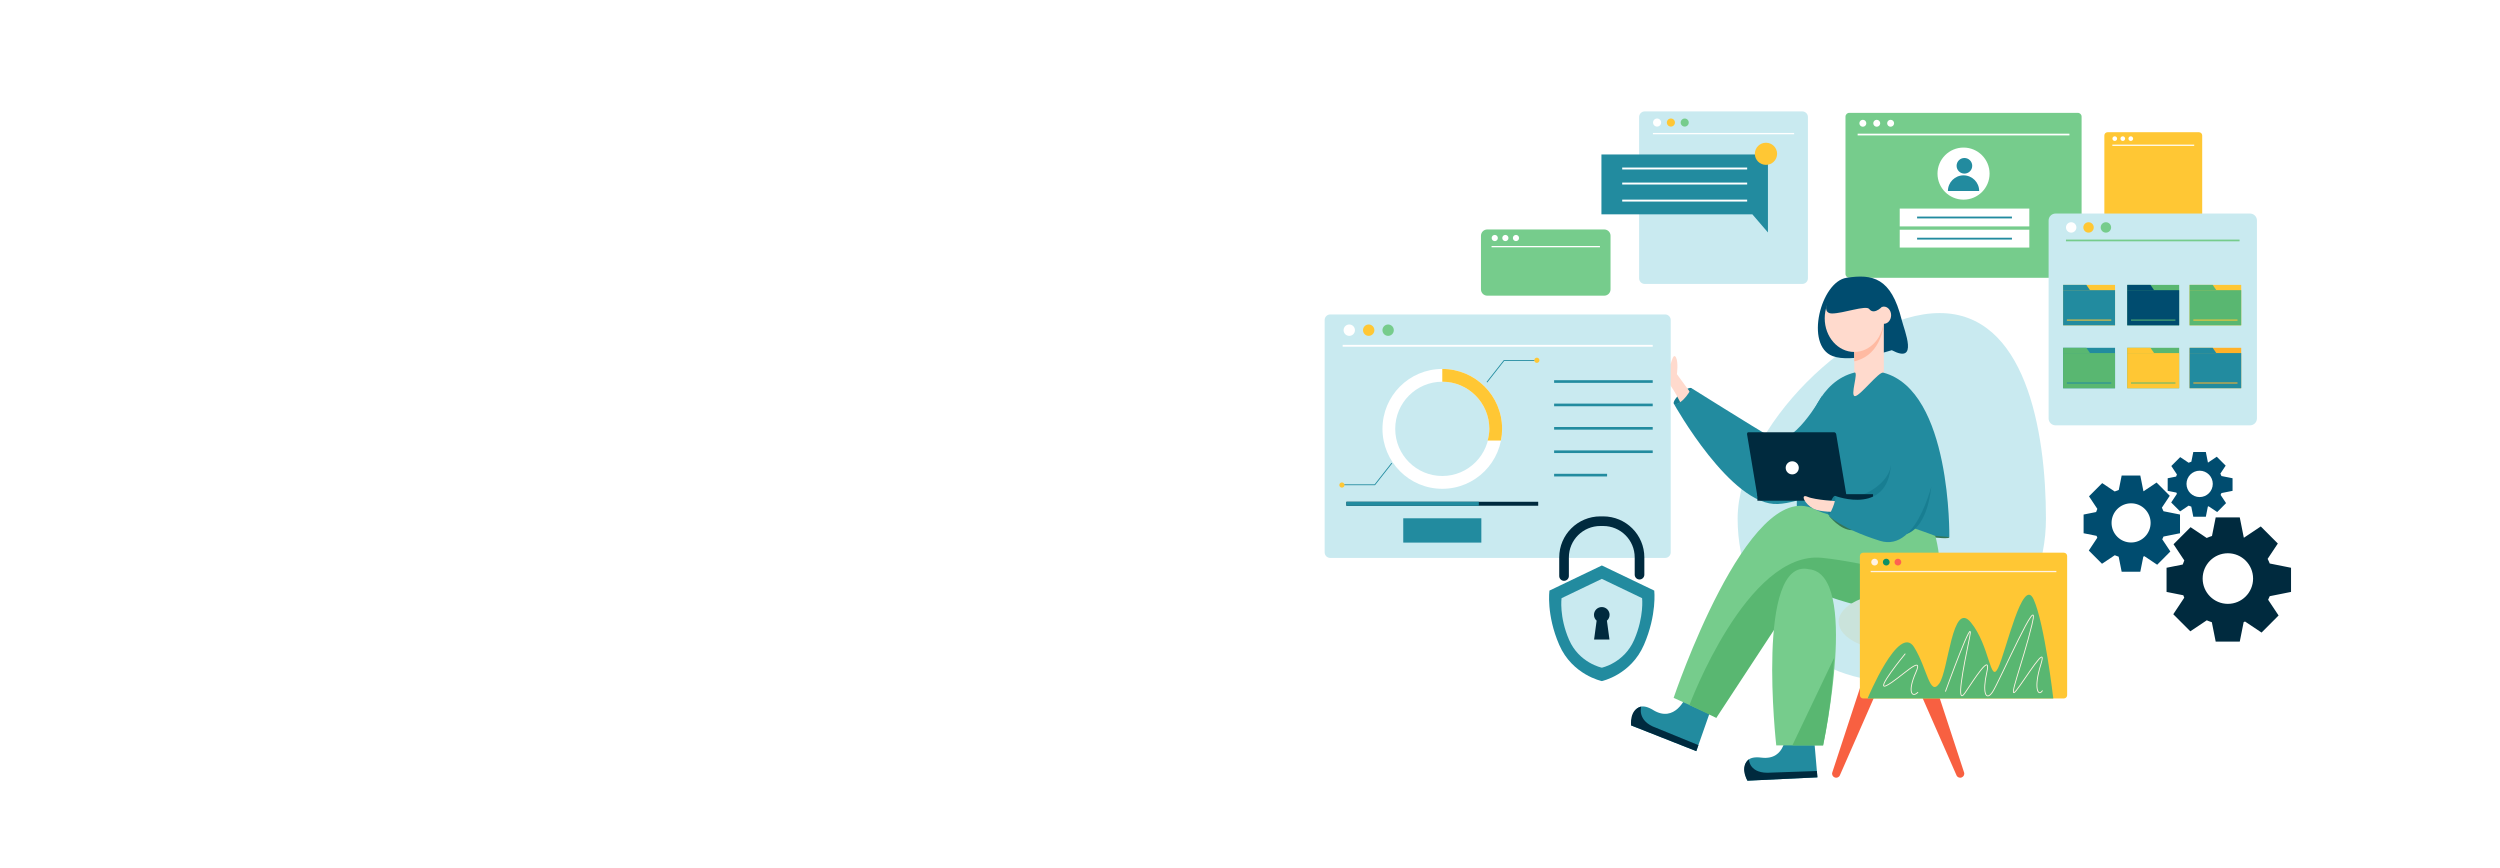 <?xml version="1.0" encoding="UTF-8"?>
<svg width="1440px" height="500px" viewBox="0 0 1440 500" version="1.1" xmlns="http://www.w3.org/2000/svg" xmlns:xlink="http://www.w3.org/1999/xlink">
    <title>2303E378-1B5C-4B98-B570-44A6B88D7956</title>
    <g id="Services" stroke="none" stroke-width="1" fill="none" fill-rule="evenodd">
        <g id="BiznetGio---SERVICE-DR-as-a-Service" transform="translate(0, -100)">
            <g id="Group-13" transform="translate(0, 100)">
                <rect id="Rectangle" fill="#FFFFFF" x="0" y="0" width="1440" height="500"></rect>
                <g id="Services" transform="translate(763, 64)">
                    <g id="Group" transform="translate(181, 0)">
                        <path d="M3.383,0.168 L94.112,0.168 C95.909,0.168 97.366,1.622 97.366,3.417 L97.366,96.3 C97.366,98.094 95.909,99.549 94.112,99.549 L3.383,99.549 C1.586,99.549 0.129,98.094 0.129,96.3 L0.129,3.417 C0.129,1.622 1.586,0.168 3.383,0.168 Z" id="Path" fill="#C9EAF0"></path>
                        <polygon id="Path" fill="#FFFFFF" fill-rule="nonzero" points="8.072 12.585 89.423 12.585 89.423 13.343 8.072 13.343"></polygon>
                        <path d="M8.151,6.589 C8.151,5.306 9.193,4.266 10.478,4.266 C11.763,4.266 12.805,5.306 12.805,6.589 C12.805,7.873 11.763,8.913 10.478,8.913 C9.193,8.913 8.151,7.873 8.151,6.589 Z" id="Path" fill="#FFFFFF" fill-rule="nonzero"></path>
                        <path d="M16.11,6.589 C16.11,5.306 17.152,4.266 18.437,4.266 C19.722,4.266 20.763,5.306 20.763,6.589 C20.763,7.873 19.722,8.913 18.437,8.913 C17.152,8.913 16.11,7.873 16.11,6.589 Z" id="Path" fill="#FFC734"></path>
                        <path d="M24.069,6.589 C24.069,5.306 25.111,4.266 26.396,4.266 C27.68,4.266 28.722,5.306 28.722,6.589 C28.722,7.873 27.68,8.913 26.396,8.913 C25.111,8.913 24.069,7.873 24.069,6.589 Z" id="Path" fill="#76CC8C"></path>
                    </g>
                    <g id="Group" transform="translate(300, 1)">
                        <path d="M2.185,0 L133.815,0 C135.022,0 136,0.973 136,2.173 L136,92.827 C136,94.027 135.022,95 133.815,95 L2.185,95 C0.978,95 0,94.027 0,92.827 L0,2.173 C0,0.973 0.978,0 2.185,0 Z" id="Path" fill="#76CC8C"></path>
                        <polygon id="Path" fill="#FFFFFF" fill-rule="nonzero" points="7 12 129 12 129 13 7 13"></polygon>
                        <path d="M8,6 C8,4.895 8.895,4 10,4 C11.105,4 12,4.895 12,6 C12,7.105 11.105,8 10,8 C8.895,8 8,7.105 8,6 Z" id="Path" fill="#FFFFFF" fill-rule="nonzero"></path>
                        <path d="M16,6 C16,4.895 16.895,4 18,4 C19.105,4 20,4.895 20,6 C20,7.105 19.105,8 18,8 C16.895,8 16,7.105 16,6 Z" id="Path" fill="#FFFFFF" fill-rule="nonzero"></path>
                        <path d="M24,6 C24,4.895 24.895,4 26,4 C27.105,4 28,4.895 28,6 C28,7.105 27.105,8 26,8 C24.895,8 24,7.105 24,6 Z" id="Path" fill="#FFFFFF" fill-rule="nonzero"></path>
                        <path d="M53,35 C53,26.716 59.717,20 68,20 C76.283,20 83,26.716 83,35 C83,43.284 76.283,50 68,50 C59.717,50 53,43.284 53,35 Z" id="Path" fill="#FFFFFF" fill-rule="nonzero"></path>
                        <path d="M64,30.5 C64,28.015 66.016,26 68.5,26 C70.984,26 73,28.015 73,30.5 C73,32.985 70.984,35 68.5,35 C66.016,35 64,32.985 64,30.5 Z" id="Path" fill="#228B9F"></path>
                        <path d="M67.992,36 C63.022,36 59,40.036 59,45 L77,45 C77,40.036 72.963,36 67.992,36 Z" id="Path" fill="#228B9F"></path>
                        <g transform="translate(31, 55)" id="Path">
                            <polygon fill="#FFFFFF" fill-rule="nonzero" points="0.24 0.141 74.887 0.141 74.887 10.409 0.24 10.409"></polygon>
                            <polygon fill="#228B9F" points="10.247 4.744 64.881 4.744 64.881 5.806 10.247 5.806"></polygon>
                        </g>
                        <g transform="translate(31, 67)" id="Path">
                            <polygon fill="#FFFFFF" fill-rule="nonzero" points="0.24 0.325 74.887 0.325 74.887 10.594 0.24 10.594"></polygon>
                            <polygon fill="#228B9F" points="10.247 4.929 64.881 4.929 64.881 5.99 10.247 5.99"></polygon>
                        </g>
                    </g>
                    <g id="Group" transform="translate(176, 95)">
                        <path d="M162.35,201.489 L153.923,204.72 C152.811,205.146 152.298,206.376 152.776,207.467 L187.959,287.621 C188.438,288.714 189.728,289.249 190.84,288.824 L190.972,288.773 C192.084,288.348 192.684,287.085 192.313,285.951 L165.035,202.767 C164.664,201.635 163.462,201.063 162.35,201.489 Z" id="Path" fill="#F86041"></path>
                        <path d="M146.356,201.489 L154.783,204.72 C155.895,205.146 156.408,206.376 155.929,207.467 L120.746,287.621 C120.268,288.714 118.978,289.249 117.866,288.824 L117.734,288.773 C116.622,288.348 116.021,287.085 116.393,285.951 L143.67,202.767 C144.042,201.635 145.244,201.063 146.356,201.489 Z" id="Path" fill="#F86041"></path>
                        <path d="M239.467,139.758 C239.467,88.039 227.273,21.333 178.231,21.333 C129.189,21.333 61.874,88.039 61.874,139.758 C61.874,191.478 101.63,233.405 150.672,233.405 C199.713,233.405 239.467,191.478 239.467,139.758 Z" id="Path" fill="#C9EAF0"></path>
                        <path d="M183.81,150.541 C183.936,149.737 178.142,148.166 170.87,147.034 C163.599,145.902 157.603,145.636 157.477,146.441 C157.352,147.246 163.146,148.816 170.417,149.948 C177.689,151.081 183.685,151.346 183.81,150.541 Z" id="Path" fill="#357655" fill-rule="nonzero"></path>
                        <g transform="translate(0, 242.349)" id="Path">
                            <path d="M46.629,6.874 L38.066,31.307 L0.519,16.492 C0.519,16.492 0.567,-0.127 13.185,7.617 C25.802,15.36 31.985,0.273 31.985,0.273 L46.629,6.874 Z" fill="#228B9F"></path>
                            <path d="M6.347,5.638 C6.347,5.638 3.659,13.939 14.947,17.887 L39.28,27.843 L38.066,31.307 L0.519,16.492 C0.519,16.492 -0.654,7.332 6.347,5.638 Z" fill="#002A3E"></path>
                        </g>
                        <path d="M150.672,42.718 C150.672,42.718 127.565,50.244 116.636,46.112 C100.377,39.966 109.734,3.241 124.619,1 C139.505,-1.241 150.283,0.749 156.361,25.175 C157.967,31.631 166.268,50.964 150.672,42.718 Z" id="Path" fill="#004C6F"></path>
                        <polygon id="Path" fill="#FFDACD" fill-rule="nonzero" points="146.084 24.356 129.06 24.356 129.06 56.864 124 74.181 146.084 56.864"></polygon>
                        <path d="M183.807,150.318 C183.807,150.318 185.154,65.982 145.738,55.637 C143.19,54.968 132.363,69.185 129.463,69.178 C126.453,69.17 131.768,54.939 129.173,55.594 C90.594,65.328 96.24,143.389 96.24,143.389 L183.807,150.318 Z" id="Path" fill="#228B9F"></path>
                        <path d="M175.715,149.678 C175.715,149.678 191.31,202.574 144.84,188.011 C98.37,173.449 89.553,182.213 67.281,216.703 C50.03,243.419 49.794,254.194 49.794,254.194 L25.011,242.971 C25.011,242.971 67.8,115.801 105.81,134.153 C121.01,141.492 125.198,135.986 136.793,138.086 C154.195,141.238 175.715,149.678 175.715,149.678 Z" id="Path" fill="#76CC8C"></path>
                        <path d="M32.011,70.456 C34.779,67.919 36.259,65.297 35.318,64.6 C34.377,63.904 31.37,65.396 28.602,67.934 C25.834,70.471 24.353,73.093 25.295,73.79 C26.236,74.486 29.243,72.994 32.011,70.456 Z" id="Path" fill="#187E92"></path>
                        <path d="M146.084,25.95 C146.084,25.95 145.95,45.188 129.06,49.137 L129.06,41.645 C129.06,41.645 142.201,30.506 146.084,25.95 Z" id="Path" fill="#FFBAA2" fill-rule="nonzero"></path>
                        <path d="M146.084,24.356 C146.084,13.657 138.462,4.984 129.06,4.984 C119.658,4.984 112.036,13.657 112.036,24.356 C112.036,35.054 119.658,43.728 129.06,43.728 C138.462,43.728 146.084,35.054 146.084,24.356 Z" id="Path" fill="#FFDACD" fill-rule="nonzero"></path>
                        <path d="M150.283,22.558 C150.283,19.818 148.403,17.596 146.084,17.596 C143.764,17.596 141.884,19.818 141.884,22.558 C141.884,25.298 143.764,27.519 146.084,27.519 C148.403,27.519 150.283,25.298 150.283,22.558 Z" id="Path" fill="#FFDACD" fill-rule="nonzero"></path>
                        <path d="M146.084,16.596 C146.084,16.596 140.809,23.084 137.629,18.962 C135.856,16.663 122.488,21.573 116.283,21.558 C111.365,21.545 113.162,16.418 113.162,16.418 C113.162,16.418 114.769,11.047 119.454,7.362 C123.743,3.988 130.831,2.088 137.056,5.746 C139.971,7.459 142.98,12.047 146.084,16.596 Z" id="Path" fill="#004C6F"></path>
                        <path d="M173.358,121.551 C173.358,121.551 171.853,143.787 159.487,148.491 L157.157,139.104 L173.358,121.551 Z" id="Path" fill="#187E92"></path>
                        <path d="M150.206,108.295 C150.206,108.295 150.399,117.672 136.551,124.766 C129.318,128.471 117.931,126.601 120.394,127.39 C124.063,128.567 150.672,130.941 150.672,130.941 L150.206,108.295 Z" id="Path" fill="#187E92"></path>
                        <path d="M34.924,67.49 L26.906,56.521 C26.906,56.521 27.814,49.659 26.402,46.94 C24.99,44.22 23.843,48.953 23.404,50.372 C22.964,51.791 16.977,41.343 13.896,43.728 C13.108,44.337 17.038,47.156 17.211,49.137 C17.365,50.915 13.703,51.834 14.1,52.935 C14.993,55.408 18.757,58.631 20.72,60.29 C24.53,63.51 29.263,73.634 29.263,73.634 L34.924,67.49 Z" id="Path" fill="#FFDACD" fill-rule="nonzero"></path>
                        <path d="M114.488,138.086 C114.488,138.086 120.753,146.322 127.77,146.381 C134.787,146.439 122.836,138.697 122.836,138.697 L114.488,138.086 Z" id="Path" fill="#357655" fill-rule="nonzero"></path>
                        <path d="M110.332,69.305 C110.332,69.305 93.153,99.988 81.777,93.283 C70.4,86.578 35.318,64.6 35.318,64.6 C35.318,64.6 30.618,74.007 25.276,73.793 C25.276,73.793 58.179,132.796 85.098,131.299 C112.019,129.803 141.502,100.088 136.161,86.833" id="Path" fill="#228B9F"></path>
                        <polygon id="Path" fill="#002A3E" points="139.881 125.646 73.259 125.646 73.259 129.407 139.881 129.407"></polygon>
                        <path d="M73.259,126.85 L124.619,126.85 L118.661,91.158 C118.551,90.504 118.015,89.974 117.463,89.974 L68.103,89.974 C67.551,89.974 67.192,90.504 67.301,91.158 L73.259,126.85 Z" id="Path" fill="#002A3E"></path>
                        <path d="M117.723,132.585 C118.67,129.484 118.793,126.818 117.998,126.629 C117.202,126.44 115.789,128.8 114.843,131.9 C113.896,135 113.773,137.666 114.568,137.855 C115.363,138.044 116.776,135.684 117.723,132.585 Z" id="Path" fill="#187E92"></path>
                        <path d="M120.112,129.78 C120.112,129.78 106.454,129.067 102.119,127.13 C97.784,125.192 100.234,131.364 105.81,134.153 C109.515,136.006 119.093,135.894 119.093,135.894 L120.112,129.78 Z" id="Path" fill="#FFDACD" fill-rule="nonzero"></path>
                        <path d="M175.193,114.096 C175.193,114.096 166.551,159.656 143.82,152.506 C121.089,145.356 114.488,138.086 114.488,138.086 C114.488,138.086 119.206,129.153 117.931,126.601 C117.931,126.601 150.283,139.107 150.283,105.546" id="Path" fill="#228B9F"></path>
                        <path d="M97.104,110.479 C97.104,108.393 95.413,106.701 93.328,106.701 C91.243,106.701 89.553,108.393 89.553,110.479 C89.553,112.565 91.243,114.256 93.328,114.256 C95.413,114.256 97.104,112.565 97.104,110.479 Z" id="Path" fill="#FFFFFF" fill-rule="nonzero"></path>
                        <g transform="translate(65.386, 262.937)" id="Path">
                            <path d="M40.229,0.023 L42.45,25.818 L2.134,27.739 C2.134,27.739 -4.642,12.569 10.04,14.444 C24.723,16.32 24.168,0.023 24.168,0.023 L40.229,0.023 Z" fill="#228B9F"></path>
                            <path d="M2.993,15.45 C2.993,15.45 2.993,24.148 15.863,23.087 L42.135,22.162 L42.45,25.818 L2.134,27.739 C2.134,27.739 -2.694,19.87 2.993,15.45 Z" fill="#002A3E"></path>
                        </g>
                        <path d="M177.098,176.369 C177.098,176.369 135.436,164.774 110.358,162.297 C67.281,158.043 34.13,247.1 34.13,247.1 L49.584,254.513 L99.063,179.119 C99.063,179.119 135.9,194.023 155.409,193.336 C174.918,192.648 177.098,176.369 177.098,176.369 Z" id="Path" fill="#59B771"></path>
                        <path d="M111.107,270.356 C111.107,270.356 132.318,171.647 102.992,168.887 C71.97,161.884 84.123,270.356 84.123,270.356 L111.107,270.356 Z" id="Path" fill="#76CC8C"></path>
                        <path d="M117.428,219.963 L93.389,270.356 L111.107,270.356 C111.107,270.356 113.674,257.933 115.255,245.335 C116.835,232.737 117.428,219.963 117.428,219.963 Z" id="Path" fill="#59B771"></path>
                        <path d="M190.318,199.159 C190.318,189.712 174.588,182.053 155.185,182.053 C135.781,182.053 120.051,189.712 120.051,199.159 C120.051,208.607 135.781,216.266 155.185,216.266 C174.588,216.266 190.318,208.607 190.318,199.159 Z" id="Path" fill="#CAE3DB" fill-rule="nonzero"></path>
                    </g>
                    <g id="Group" transform="translate(308, 254)">
                        <path d="M2.209,0.351 L117.76,0.351 C118.819,0.351 119.678,1.211 119.678,2.272 L119.678,82.403 C119.678,83.464 118.819,84.324 117.76,84.324 L2.209,84.324 C1.149,84.324 0.291,83.464 0.291,82.403 L0.291,2.272 C0.291,1.211 1.149,0.351 2.209,0.351 Z" id="Path" fill="#FFC734"></path>
                        <path d="M4.729,84.324 C4.729,84.324 22.783,40.782 31.513,54.756 C39.137,66.959 40.444,83.333 45.935,75.82 C51.431,68.307 53.4,27.273 64.254,40.556 C75.104,53.839 75.333,76.088 79.865,66.831 C84.397,57.573 94.086,13.214 100.404,27.302 C106.727,41.389 111.697,84.324 111.697,84.324" id="Path" fill="#59B771"></path>
                        <path d="M26.337,58.663 C26.337,58.663 8.456,80.391 15.66,76.85 C22.86,73.309 37.63,57.784 32.541,69.286 C27.451,80.787 30.43,84.081 33.66,80.787" id="Path" stroke="#FFF2E5" stroke-width="0.5" stroke-linecap="round" stroke-linejoin="round"></path>
                        <path d="M49.622,80.182 C49.622,80.182 67.018,32.124 63.428,49.448 C59.837,66.774 55.46,89.07 60.846,81.086 C66.233,73.101 76.105,57.433 73.414,69.184 C70.719,80.935 72.852,86.208 76.667,80.634 C80.481,75.059 104.945,18.866 99.449,41.615 C93.949,64.363 84.972,86.509 90.358,79.73 C95.744,72.95 108.76,51.256 104.497,64.815 C100.235,78.374 102.926,83.496 105.393,79.88" id="Path" stroke="#FFF2E5" stroke-width="0.5" stroke-linecap="round" stroke-linejoin="round"></path>
                        <polygon id="Path" fill="#FFF2E5" fill-rule="nonzero" points="6.5 10.843 113.465 10.843 113.465 11.576 6.5 11.576"></polygon>
                        <path d="M6.82,5.777 C6.82,4.693 7.698,3.814 8.78,3.814 C9.863,3.814 10.74,4.693 10.74,5.777 C10.74,6.861 9.863,7.74 8.78,7.74 C7.698,7.74 6.82,6.861 6.82,5.777 Z" id="Path" fill="#FFF2E5" fill-rule="nonzero"></path>
                        <path d="M13.522,5.777 C13.522,4.693 14.4,3.814 15.482,3.814 C16.565,3.814 17.442,4.693 17.442,5.777 C17.442,6.861 16.565,7.74 15.482,7.74 C14.4,7.74 13.522,6.861 13.522,5.777 Z" id="Path" fill="#0D9066" fill-rule="nonzero"></path>
                        <path d="M20.229,5.777 C20.229,4.693 21.106,3.814 22.189,3.814 C23.271,3.814 24.149,4.693 24.149,5.777 C24.149,6.861 23.271,7.74 22.189,7.74 C21.106,7.74 20.229,6.861 20.229,5.777 Z" id="Path" fill="#FE6150" fill-rule="nonzero"></path>
                    </g>
                    <g id="Group" transform="translate(90, 68)">
                        <path d="M3.666,0.17 L71.043,0.17 C73.046,0.17 74.67,1.791 74.67,3.791 L74.67,34.688 C74.67,36.688 73.046,38.309 71.043,38.309 L3.666,38.309 C1.663,38.309 0.039,36.688 0.039,34.688 L0.039,3.791 C0.039,1.791 1.663,0.17 3.666,0.17 Z" id="Path" fill="#76CC8C"></path>
                        <polygon id="Path" fill="#FFFFFF" fill-rule="nonzero" points="6.136 9.701 68.574 9.701 68.574 10.434 6.136 10.434"></polygon>
                        <path d="M6.197,5.099 C6.197,4.114 6.996,3.316 7.982,3.316 C8.969,3.316 9.768,4.114 9.768,5.099 C9.768,6.083 8.969,6.882 7.982,6.882 C6.996,6.882 6.197,6.083 6.197,5.099 Z" id="Path" fill="#FFFFFF" fill-rule="nonzero"></path>
                        <path d="M12.305,5.099 C12.305,4.114 13.105,3.316 14.091,3.316 C15.077,3.316 15.877,4.114 15.877,5.099 C15.877,6.083 15.077,6.882 14.091,6.882 C13.105,6.882 12.305,6.083 12.305,5.099 Z" id="Path" fill="#FFFFFF" fill-rule="nonzero"></path>
                        <path d="M18.414,5.099 C18.414,4.114 19.213,3.316 20.2,3.316 C21.186,3.316 21.985,4.114 21.985,5.099 C21.985,6.083 21.186,6.882 20.2,6.882 C19.213,6.882 18.414,6.083 18.414,5.099 Z" id="Path" fill="#FFFFFF" fill-rule="nonzero"></path>
                    </g>
                    <g id="Group" transform="translate(449, 12)">
                        <path d="M1.995,0.152 L54.582,0.152 C55.622,0.152 56.467,0.99 56.467,2.024 L56.467,55.549 C56.467,56.583 55.622,57.421 54.582,57.421 L1.995,57.421 C0.949,57.421 0.105,56.583 0.105,55.549 L0.105,2.024 C0.105,0.99 0.949,0.152 1.995,0.152 Z" id="Path" fill="#FFC734"></path>
                        <polygon id="Path" fill="#FFFFFF" fill-rule="nonzero" points="4.711 7.313 51.866 7.313 51.866 8.011 4.711 8.011"></polygon>
                        <path d="M4.756,3.852 C4.756,3.113 5.359,2.513 6.107,2.513 C6.851,2.513 7.454,3.113 7.454,3.852 C7.454,4.592 6.851,5.191 6.107,5.191 C5.359,5.191 4.756,4.592 4.756,3.852 Z" id="Path" fill="#FFFFFF" fill-rule="nonzero"></path>
                        <path d="M9.371,3.852 C9.371,3.113 9.973,2.513 10.717,2.513 C11.461,2.513 12.068,3.113 12.068,3.852 C12.068,4.592 11.461,5.191 10.717,5.191 C9.973,5.191 9.371,4.592 9.371,3.852 Z" id="Path" fill="#FFFFFF" fill-rule="nonzero"></path>
                        <path d="M13.985,3.852 C13.985,3.113 14.588,2.513 15.332,2.513 C16.076,2.513 16.679,3.113 16.679,3.852 C16.679,4.592 16.076,5.191 15.332,5.191 C14.588,5.191 13.985,4.592 13.985,3.852 Z" id="Path" fill="#FFFFFF" fill-rule="nonzero"></path>
                    </g>
                    <g id="Group" transform="translate(0, 117)">
                        <path d="M3.204,0.122 L196.132,0.122 C197.9,0.122 199.334,1.559 199.334,3.33 L199.334,137.158 C199.334,138.93 197.9,140.366 196.132,140.366 L3.204,140.366 C1.436,140.366 0.002,138.93 0.002,137.158 L0.002,3.33 C0.002,1.559 1.436,0.122 3.204,0.122 Z" id="Path" fill="#C9EAF0"></path>
                        <polygon id="Path" fill="#FFFFFF" fill-rule="nonzero" points="10.37 17.646 188.966 17.646 188.966 18.715 10.37 18.715"></polygon>
                        <path d="M10.904,9.185 C10.904,7.374 12.369,5.906 14.176,5.906 C15.984,5.906 17.449,7.374 17.449,9.185 C17.449,10.995 15.984,12.463 14.176,12.463 C12.369,12.463 10.904,10.995 10.904,9.185 Z" id="Path" fill="#FFFFFF" fill-rule="nonzero"></path>
                        <path d="M22.097,9.185 C22.097,7.374 23.562,5.906 25.37,5.906 C27.177,5.906 28.642,7.374 28.642,9.185 C28.642,10.995 27.177,12.463 25.37,12.463 C23.562,12.463 22.097,10.995 22.097,9.185 Z" id="Path" fill="#FFC734"></path>
                        <path d="M33.291,9.185 C33.291,7.374 34.756,5.906 36.563,5.906 C38.371,5.906 39.836,7.374 39.836,9.185 C39.836,10.995 38.371,12.463 36.563,12.463 C34.756,12.463 33.291,10.995 33.291,9.185 Z" id="Path" fill="#76CC8C"></path>
                        <g transform="translate(32.944, 31.173)">
                            <path d="M34.809,0.334 C15.781,0.334 0.363,15.782 0.363,34.846 C0.363,53.909 15.781,69.377 34.809,69.377 C53.836,69.377 69.274,53.909 69.274,34.846 C69.274,15.782 53.836,0.334 34.809,0.334 Z M34.809,7.692 C49.775,7.692 61.909,19.85 61.909,34.846 C61.909,49.841 49.775,61.998 34.809,61.998 C19.842,61.998 7.707,49.841 7.707,34.846 C7.707,19.85 19.842,7.692 34.809,7.692 Z" id="Shape" fill="#FFFFFF" fill-rule="nonzero"></path>
                            <path d="M34.809,0.334 L34.809,7.692 C49.775,7.692 61.909,19.85 61.909,34.846 C61.909,37.178 61.51,39.401 60.957,41.561 L68.612,41.561 C69.04,39.39 69.274,37.142 69.274,34.846 C69.274,15.782 53.836,0.334 34.809,0.334 Z" id="Path" fill="#FFC734"></path>
                        </g>
                        <polygon id="Path" fill="#002A3E" points="12.519 108.017 123.005 108.017 123.005 110.309 12.519 110.309"></polygon>
                        <polygon id="Path" fill="#228B9F" points="12.519 108.017 88.795 108.017 88.795 110.309 12.519 110.309"></polygon>
                        <polygon id="Path" fill="#228B9F" points="45.269 117.532 90.255 117.532 90.255 131.54 45.269 131.54"></polygon>
                        <polygon id="Path" fill="#228B9F" points="132.17 38 188.966 38 188.966 39.528 132.17 39.528"></polygon>
                        <polygon id="Path" fill="#228B9F" points="132.17 51.476 188.966 51.476 188.966 53.005 132.17 53.005"></polygon>
                        <polygon id="Path" fill="#228B9F" points="132.17 64.953 188.966 64.953 188.966 66.481 132.17 66.481"></polygon>
                        <polygon id="Path" fill="#228B9F" points="132.17 78.43 188.966 78.43 188.966 79.958 132.17 79.958"></polygon>
                        <polygon id="Path" fill="#228B9F" points="132.17 91.906 162.68 91.906 162.68 93.435 132.17 93.435"></polygon>
                        <g transform="translate(93.34, 24.755)" id="Path">
                            <polyline stroke="#228B9F" stroke-width="0.5" stroke-linecap="square" stroke-linejoin="round" points="0.277 14.206 9.941 1.923 27.392 1.923"></polyline>
                            <path d="M27.392,1.763 C27.392,0.936 28.062,0.265 28.887,0.265 C29.712,0.265 30.381,0.936 30.381,1.763 C30.381,2.59 29.712,3.261 28.887,3.261 C28.062,3.261 27.392,2.59 27.392,1.763 Z" fill="#FFC734"></path>
                        </g>
                        <g transform="translate(8.236, 85.726)" id="Path">
                            <polyline stroke="#228B9F" stroke-width="0.5" stroke-linecap="square" stroke-linejoin="round" points="30.318 0.21 20.655 12.492 3.204 12.492"></polyline>
                            <path d="M3.204,12.652 C3.204,13.479 2.534,14.149 1.709,14.149 C0.884,14.149 0.214,13.479 0.214,12.652 C0.214,11.825 0.884,11.154 1.709,11.154 C2.534,11.154 3.204,11.825 3.204,12.652 Z" fill="#FFC734"></path>
                        </g>
                    </g>
                    <g id="Group" transform="translate(417, 59)">
                        <path d="M4.017,0 L115.987,0 C118.204,0 120,1.786 120,3.989 L120,118.011 C120,120.214 118.204,122 115.987,122 L4.017,122 C1.799,122 0,120.214 0,118.011 L0,3.989 C0,1.786 1.799,0 4.017,0 Z" id="Path" fill="#C9EAF0"></path>
                        <g transform="translate(8, 41)" id="Path">
                            <polygon fill="#FFC734" points="0.351 0.094 30.269 0.094 30.269 23.391 0.351 23.391"></polygon>
                            <polygon fill="#228B9F" points="0.351 3.141 30.269 3.141 30.269 23.391 0.351 23.391"></polygon>
                            <polygon fill="#228B9F" points="0.351 0.094 13.744 0.094 15.841 3.141 0.351 3.141"></polygon>
                            <polygon fill="#FFC734" points="2.516 20.082 28.108 20.082 28.108 20.666 2.516 20.666"></polygon>
                        </g>
                        <g transform="translate(45, 41)" id="Path">
                            <polygon fill="#59B771" points="0.28 0.094 30.198 0.094 30.198 23.391 0.28 23.391"></polygon>
                            <polygon fill="#004C6F" points="0.28 3.141 30.198 3.141 30.198 23.391 0.28 23.391"></polygon>
                            <polygon fill="#004C6F" points="0.28 0.094 13.673 0.094 15.77 3.141 0.28 3.141"></polygon>
                            <polygon fill="#59B771" points="2.445 20.082 28.034 20.082 28.034 20.666 2.445 20.666"></polygon>
                        </g>
                        <g transform="translate(81, 41)" id="Path">
                            <polygon fill="#FFC734" points="0.204 0.094 29.94 0.094 29.94 23.391 0.204 23.391"></polygon>
                            <polygon fill="#59B771" points="0.204 3.141 29.94 3.141 29.94 23.391 0.204 23.391"></polygon>
                            <polygon fill="#59B771" points="0.204 0.094 13.515 0.094 15.6 3.141 0.204 3.141"></polygon>
                            <polygon fill="#FFC734" points="2.356 20.082 27.792 20.082 27.792 20.666 2.356 20.666"></polygon>
                        </g>
                        <g transform="translate(8, 77)" id="Path">
                            <polygon fill="#228B9F" points="0.351 0.33 30.269 0.33 30.269 23.627 0.351 23.627"></polygon>
                            <polygon fill="#59B771" points="0.351 3.376 30.269 3.376 30.269 23.627 0.351 23.627"></polygon>
                            <polygon fill="#59B771" points="0.351 0.33 13.744 0.33 15.841 3.376 0.351 3.376"></polygon>
                            <polygon fill="#228B9F" points="2.516 20.317 28.108 20.317 28.108 20.902 2.516 20.902"></polygon>
                        </g>
                        <g transform="translate(45, 77)" id="Path">
                            <polygon fill="#59B771" points="0.28 0.33 30.198 0.33 30.198 23.627 0.28 23.627"></polygon>
                            <polygon fill="#FFC734" points="0.28 3.376 30.198 3.376 30.198 23.627 0.28 23.627"></polygon>
                            <polygon fill="#FFC734" points="0.28 0.33 13.673 0.33 15.77 3.376 0.28 3.376"></polygon>
                            <polygon fill="#59B771" points="2.445 20.317 28.034 20.317 28.034 20.902 2.445 20.902"></polygon>
                        </g>
                        <g transform="translate(81, 77)" id="Path">
                            <polygon fill="#FFB129" fill-rule="nonzero" points="0.204 0.33 29.94 0.33 29.94 23.627 0.204 23.627"></polygon>
                            <polygon fill="#228B9F" points="0.204 3.376 29.94 3.376 29.94 23.627 0.204 23.627"></polygon>
                            <polygon fill="#228B9F" points="0.204 0.33 13.515 0.33 15.6 3.376 0.204 3.376"></polygon>
                            <polygon fill="#FFB129" fill-rule="nonzero" points="2.356 20.317 27.792 20.317 27.792 20.902 2.356 20.902"></polygon>
                        </g>
                        <polygon id="Path" fill="#76CC8C" points="10 15 110 15 110 16 10 16"></polygon>
                        <path d="M10,8 C10,6.343 11.346,5 13.002,5 C14.658,5 16,6.343 16,8 C16,9.657 14.658,11 13.002,11 C11.346,11 10,9.657 10,8 Z" id="Path" fill="#FFFFFF" fill-rule="nonzero"></path>
                        <path d="M20,8 C20,6.343 21.342,5 23.002,5 C24.658,5 26,6.343 26,8 C26,9.657 24.658,11 23.002,11 C21.342,11 20,9.657 20,8 Z" id="Path" fill="#FFC734"></path>
                        <path d="M30,8 C30,6.343 31.342,5 33.002,5 C34.658,5 36,6.343 36,8 C36,9.657 34.658,11 33.002,11 C31.342,11 30,9.657 30,8 Z" id="Path" fill="#76CC8C"></path>
                    </g>
                    <g id="Group" transform="translate(159, 18)">
                        <polygon id="Path" fill="#228B9F" points="0.423 6.978 0.423 41.437 87.347 41.437 96.334 51.897 96.334 41.437 96.334 35.397 96.334 6.978"></polygon>
                        <polygon id="Path" fill="#FFFFFF" fill-rule="nonzero" points="12.39 14.505 84.367 14.505 84.367 15.616 12.39 15.616"></polygon>
                        <polygon id="Path" fill="#FFFFFF" fill-rule="nonzero" points="12.39 23.169 84.367 23.169 84.367 24.28 12.39 24.28"></polygon>
                        <polygon id="Path" fill="#FFFFFF" fill-rule="nonzero" points="12.39 32.986 84.367 32.986 84.367 34.097 12.39 34.097"></polygon>
                        <path d="M88.792,6.585 C88.792,3.063 91.661,0.208 95.2,0.208 C98.739,0.208 101.608,3.063 101.608,6.585 C101.608,10.107 98.739,12.963 95.2,12.963 C91.661,12.963 88.792,10.107 88.792,6.585 Z" id="Path" fill="#FFC734"></path>
                    </g>
                    <g id="Group" transform="translate(129, 233)">
                        <g transform="translate(0, 28.343)" id="Path">
                            <path d="M0.472,14.843 L30.662,0.366 L60.852,14.843 C60.852,14.843 62.461,28.709 54.913,46.087 C47.366,63.465 30.662,66.96 30.662,66.96 C30.662,66.96 13.662,63.465 6.114,46.087 C-1.433,28.709 0.472,14.843 0.472,14.843 Z" fill="#228B9F"></path>
                            <path d="M7.458,19.203 L30.654,8.08 L53.85,19.203 C53.85,19.203 55.086,29.857 49.287,43.209 C43.488,56.56 30.654,59.246 30.654,59.246 C30.654,59.246 17.592,56.56 11.793,43.209 C5.994,29.857 7.458,19.203 7.458,19.203 Z" fill="#C9EAF0"></path>
                            <path d="M30.627,24.315 C28.141,24.315 26.126,26.325 26.126,28.806 C26.126,30.146 26.725,31.335 27.657,32.158 L26.191,43.011 L35.053,43.011 L33.587,32.167 C34.525,31.344 35.127,30.15 35.127,28.806 C35.127,26.325 33.113,24.315 30.627,24.315 Z" fill="#002A3E"></path>
                        </g>
                        <path d="M29.812,0.429 C16.722,0.429 6.112,11.016 6.112,24.08 L6.112,34.775 C6.112,36.307 7.351,37.553 8.887,37.553 C10.422,37.553 11.671,36.307 11.671,34.775 L11.671,24.08 C11.671,14.08 19.792,5.976 29.812,5.976 L31.445,5.976 C41.465,5.976 49.587,14.08 49.587,24.08 L49.587,34.006 C49.587,35.539 50.826,36.784 52.361,36.784 C53.896,36.784 55.145,35.539 55.145,34.006 L55.145,24.08 C55.145,11.016 44.536,0.429 31.445,0.429 L29.812,0.429 Z" id="Path" fill="#002A3E"></path>
                    </g>
                    <g id="Group" transform="translate(437, 196)">
                        <path d="M22.074,13.923 L20.421,22.203 C19.621,22.451 18.835,22.743 18.063,23.093 L10.864,18.273 L3.266,25.887 L8.068,33.112 C7.798,33.708 7.574,34.319 7.364,34.933 L0.155,36.376 L0.155,47.152 L7.629,48.647 C7.771,49.01 7.89,49.375 8.05,49.731 L3.152,57.11 L10.749,64.724 L18.095,59.812 C18.831,60.145 19.585,60.422 20.352,60.661 L22.074,69.309 L32.815,69.309 L34.551,60.62 C34.756,60.541 34.957,60.44 35.163,60.354 L42.536,65.287 L50.124,57.662 L45.465,50.642 C45.716,50.124 45.967,49.599 46.177,49.056 L55.684,47.152 L55.684,36.376 L46.177,34.473 C45.903,33.765 45.588,33.082 45.241,32.416 L49.786,25.57 L42.189,17.945 L34.692,22.96 C34.665,22.949 34.638,22.94 34.61,22.929 L32.815,13.923 L22.074,13.923 Z M27.506,29.906 C33.715,29.906 38.758,34.962 38.754,41.193 C38.754,47.423 33.715,52.479 27.506,52.479 C21.298,52.479 16.259,47.423 16.259,41.193 C16.259,34.962 21.298,29.906 27.506,29.906 Z" id="Shape" fill="#004C6F"></path>
                        <path d="M76.237,38.039 L74.104,48.73 C73.076,49.05 72.057,49.428 71.061,49.88 L61.765,43.655 L51.952,53.487 L58.156,62.816 C57.808,63.585 57.516,64.375 57.247,65.168 L47.936,67.031 L47.936,80.945 L57.589,82.874 C57.767,83.344 57.923,83.815 58.128,84.275 L51.806,93.802 L61.619,103.634 L71.103,97.291 C72.053,97.721 73.026,98.078 74.013,98.388 L76.237,109.554 L90.107,109.554 L92.346,98.335 C92.615,98.233 92.871,98.103 93.136,97.992 L102.661,104.361 L112.46,94.516 L106.439,85.451 C106.768,84.782 107.092,84.104 107.362,83.403 L119.637,80.945 L119.637,67.031 L107.362,64.573 C107.01,63.659 106.599,62.777 106.151,61.917 L112.026,53.077 L102.213,43.233 L92.533,49.708 C92.496,49.694 92.46,49.681 92.428,49.668 L90.107,38.039 L76.237,38.039 Z M83.254,58.677 C91.272,58.677 97.777,65.205 97.777,73.25 C97.777,81.295 91.272,87.823 83.254,87.823 C75.237,87.823 68.727,81.295 68.727,73.25 C68.727,65.205 75.237,58.677 83.254,58.677 Z" id="Shape" fill="#002A3E"></path>
                        <path d="M63.336,0.368 L62.222,5.939 C61.687,6.105 61.157,6.302 60.636,6.538 L55.794,3.294 L50.677,8.418 L53.912,13.279 C53.729,13.68 53.578,14.092 53.437,14.505 L48.585,15.476 L48.585,22.727 L53.615,23.733 C53.711,23.977 53.788,24.223 53.898,24.463 L50.604,29.428 L55.716,34.551 L60.659,31.246 C61.153,31.47 61.66,31.656 62.176,31.817 L63.336,37.636 L70.563,37.636 L71.728,31.79 C71.87,31.737 72.002,31.669 72.144,31.611 L77.105,34.93 L82.213,29.8 L79.074,25.076 C79.248,24.727 79.412,24.373 79.554,24.008 L85.954,22.727 L85.954,15.476 L79.554,14.195 C79.371,13.719 79.157,13.259 78.924,12.811 L81.984,8.204 L76.872,3.074 L71.824,6.448 C71.806,6.441 71.788,6.435 71.769,6.427 L70.563,0.368 L63.336,0.368 Z M66.991,11.122 C71.171,11.122 74.561,14.525 74.561,18.717 C74.561,22.909 71.171,26.312 66.991,26.312 C62.811,26.312 59.421,22.909 59.421,18.717 C59.421,14.525 62.811,11.122 66.991,11.122 Z" id="Shape" fill="#004C6F"></path>
                    </g>
                </g>
                <g id="Group-43" transform="translate(120, 150)"></g>
            </g>
        </g>
    </g>
</svg>